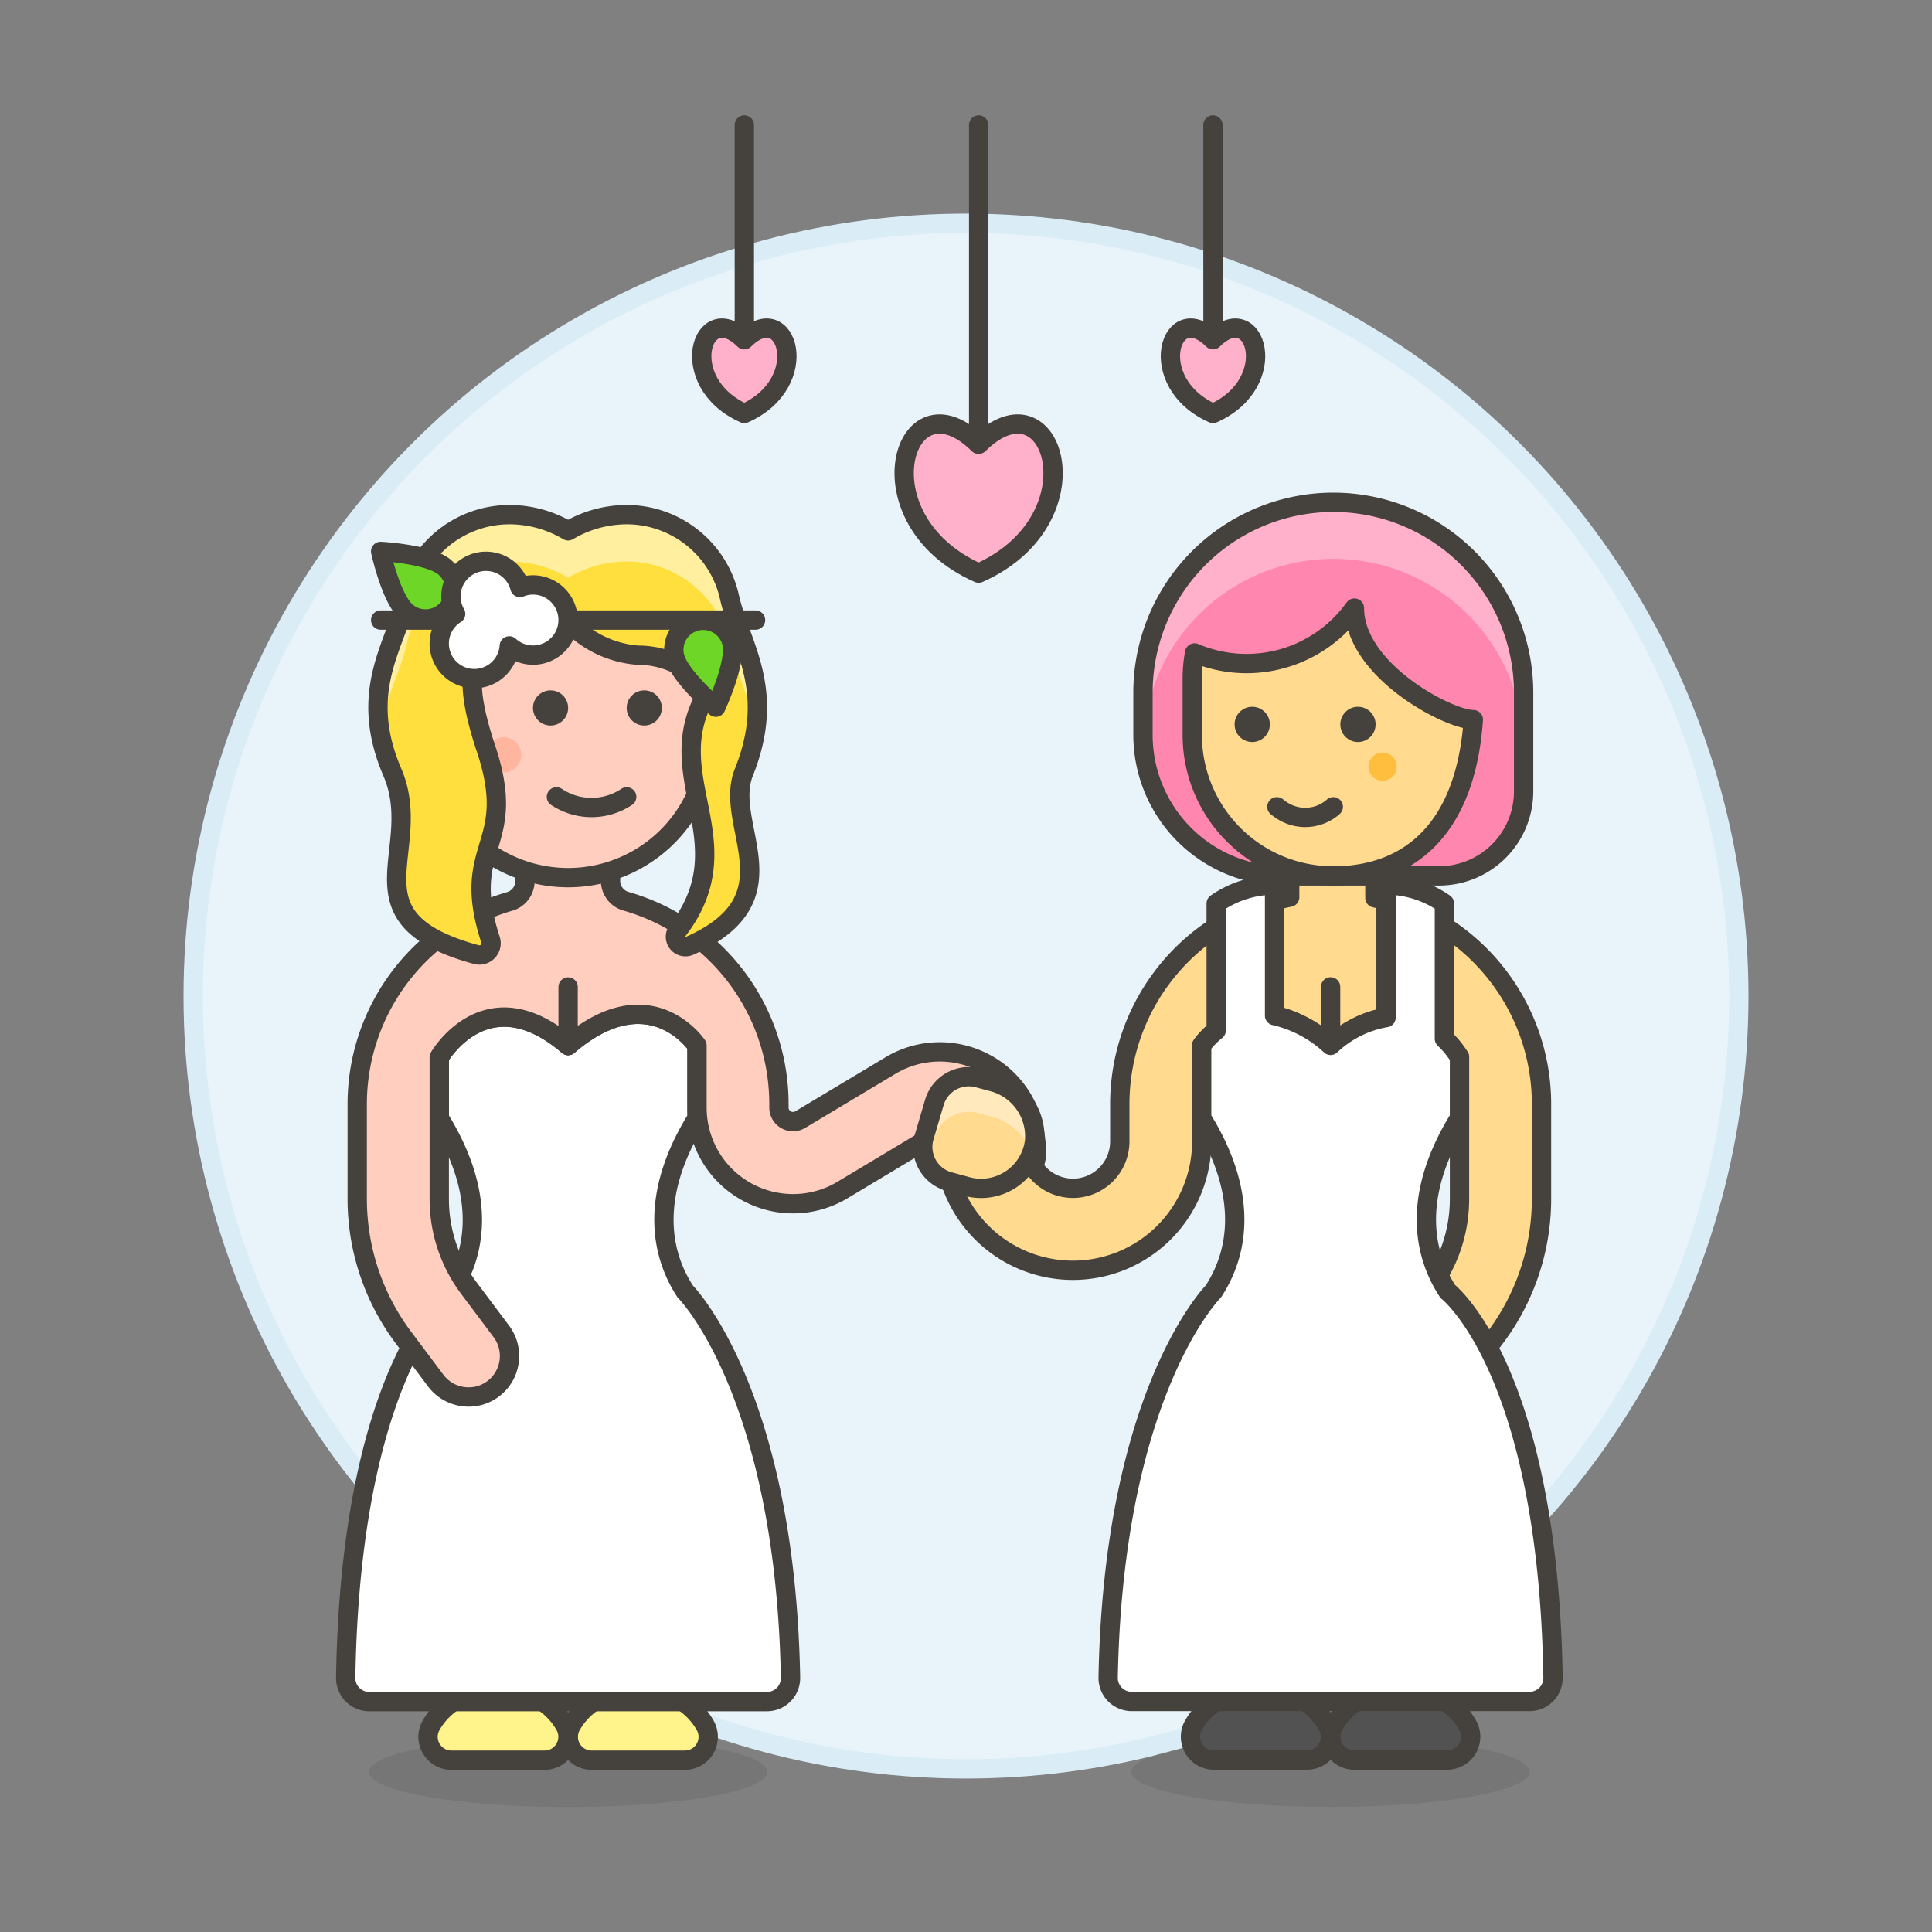 <svg xmlns="http://www.w3.org/2000/svg" viewBox="0 0 100 100"><rect x="0" y="0" width="100" height="100" fill="#808080" stroke="none"/><g class="nc-icon-wrapper"><defs/><circle class="Graphic-Style-2" cx="50" cy="51.557" r="40" fill="#e8f4fa" stroke="#daedf7" stroke-miterlimit="10"/><ellipse class="a" cx="29.409" cy="91.713" rx="10.308" ry="1.819" fill="#45413c" opacity="0.15"/><path class="b" d="M30.635 91.107a1.209 1.209 0 0 1-1.088-1.76 3.638 3.638 0 0 1 3.185-1.879h.607a3.638 3.638 0 0 1 3.185 1.879 1.209 1.209 0 0 1-1.088 1.76z" fill="#fff48c" stroke="#45413c" stroke-linecap="round" stroke-linejoin="round"/><path class="b" d="M23.376 91.107a1.209 1.209 0 0 1-1.087-1.76 3.638 3.638 0 0 1 3.185-1.879h.606a3.638 3.638 0 0 1 3.186 1.879 1.21 1.21 0 0 1-1.088 1.76z" fill="#fff48c" stroke="#45413c" stroke-linecap="round" stroke-linejoin="round"/><path class="c" d="M17.894 86.844a1.218 1.218 0 0 0 1.215 1.231H39.7a1.221 1.221 0 0 0 1.217-1.236c-.275-14.816-5.446-19.987-5.446-19.987-1.119-1.711-2.026-4.73.606-8.975v-3.759s-2.426-3.636-6.67 0c-4.243-3.633-6.67.609-6.67.609v3.153c2.633 4.245 1.725 7.264.606 8.975-.002-.003-5.194 4.035-5.449 19.989z" stroke="#45413c" stroke-linecap="round" stroke-linejoin="round" fill="#fff"/><path class="d" d="M51.8 61.681a2.125 2.125 0 0 0 1.841-2.37l-.063-.51a4.954 4.954 0 0 0-2.758-3.853 4.962 4.962 0 0 0-4.733.206l-4.672 2.8a.713.713 0 0 1-.37.1.726.726 0 0 1-.727-.727v-.177a10.921 10.921 0 0 0-7.916-10.5 1.1 1.1 0 0 1-.8-1.06v-2.548h-4.43v2.561a1.1 1.1 0 0 1-.8 1.058A10.919 10.919 0 0 0 18.49 57.15v4.931a11.963 11.963 0 0 0 2.377 7.131l1.686 2.248a2.132 2.132 0 0 0 1.7.849 2.1 2.1 0 0 0 1.273-.425 2.125 2.125 0 0 0 .424-2.97l-1.685-2.248a7.682 7.682 0 0 1-1.529-4.585v-7.357s2.427-4.241 6.67-.609c4.244-3.632 6.67 0 6.67 0v3.214A4.972 4.972 0 0 0 43.6 61.6l4.666-2.8a.724.724 0 0 1 .7-.032.725.725 0 0 1 .4.562l.064.512a2.1 2.1 0 0 0 2.37 1.843z" stroke="#45413c" stroke-linecap="round" stroke-linejoin="round" fill="#ffcebf"/><path class="e" d="M29.405 51.086v3.032" stroke="#45413c" stroke-linecap="round" stroke-linejoin="round" fill="none"/><g><path class="d" d="M29.405 28.457a7.276 7.276 0 0 0-7.276 7.276v.967a1.485 1.485 0 0 0 .153 2.94 7.277 7.277 0 0 0 14.4-1.486v-2.421a7.276 7.276 0 0 0-7.277-7.276z" stroke="#45413c" stroke-linecap="round" stroke-linejoin="round" fill="#ffcebf"/><circle class="f" cx="28.496" cy="36.643" r=".91" style="" fill="#45413c"/><circle class="f" cx="33.347" cy="36.643" r=".91" style="" fill="#45413c"/><circle class="g" cx="26.07" cy="39.068" r=".91" style="" fill="#ffb59e"/><path class="e" d="M28.8 41.246a3.28 3.28 0 0 0 3.638 0" stroke="#45413c" stroke-linecap="round" stroke-linejoin="round" fill="none"/><path class="h" d="M37.757 30.905a5.457 5.457 0 0 0-5.325-4.268 5.981 5.981 0 0 0-3.027.839 5.98 5.98 0 0 0-3.026-.839 5.458 5.458 0 0 0-5.326 4.268c-.556 2.492-2.562 4.828-.743 9.073 1.733 4.043-2.588 7.537 4.34 9.431a.606.606 0 0 0 .737-.772c-1.62-4.97 1.481-4.749-.226-9.872-1.033-3.1-1.213-5.457 1.212-5.457a3.712 3.712 0 0 0 3.032-1.151 5.47 5.47 0 0 0 3.638 1.757 4.549 4.549 0 0 1 3.639 1.819c-2.744 4.39 1.961 7.786-1.613 12.436a.517.517 0 0 0 .619.789c5.6-2.483 1.713-6.231 2.813-8.98 1.715-4.288-.188-6.578-.744-9.073z" style="" fill="#ffdf3d"/><path class="i" d="M21.053 33.331a5.457 5.457 0 0 1 5.326-4.268 5.97 5.97 0 0 1 3.026.839 5.971 5.971 0 0 1 3.027-.839 5.457 5.457 0 0 1 5.325 4.268c.319 1.428 1.077 2.792 1.346 4.5.465-2.979-.891-4.888-1.346-6.929a5.457 5.457 0 0 0-5.325-4.268 5.981 5.981 0 0 0-3.027.839 5.98 5.98 0 0 0-3.026-.839 5.457 5.457 0 0 0-5.326 4.268c-.454 2.037-1.876 3.972-1.386 6.928.28-1.703 1.069-3.076 1.386-4.499z" style="" fill="#ffef9e"/><path class="e" d="M37.757 30.905a5.457 5.457 0 0 0-5.325-4.268 5.981 5.981 0 0 0-3.027.839 5.98 5.98 0 0 0-3.026-.839 5.458 5.458 0 0 0-5.326 4.268c-.556 2.492-2.562 4.828-.743 9.073 1.733 4.043-2.588 7.537 4.34 9.431a.606.606 0 0 0 .737-.772c-1.62-4.97 1.481-4.749-.226-9.872-1.033-3.1-1.213-5.457 1.212-5.457a3.712 3.712 0 0 0 3.032-1.151 5.47 5.47 0 0 0 3.638 1.757 4.549 4.549 0 0 1 3.639 1.819c-2.744 4.39 1.961 7.786-1.613 12.436a.517.517 0 0 0 .619.789c5.6-2.483 1.713-6.231 2.813-8.98 1.715-4.288-.188-6.578-.744-9.073z" stroke="#45413c" stroke-linecap="round" stroke-linejoin="round" fill="none"/><path class="e" d="M39.107 32.095H19.703" stroke="#45413c" stroke-linecap="round" stroke-linejoin="round" fill="none"/><path class="j" d="M34.912 33.956a1.523 1.523 0 1 1 2.976-.651c.225 1.028-.837 3.3-.837 3.3s-1.914-1.622-2.139-2.649z" stroke="#45413c" stroke-linecap="round" stroke-linejoin="round" fill="#6dd627"/><path class="j" d="M23.011 29.354a1.523 1.523 0 1 1-1.973 2.321c-.8-.681-1.335-3.134-1.335-3.134s2.507.132 3.308.813z" stroke="#45413c" stroke-linecap="round" stroke-linejoin="round" fill="#6dd627"/><path class="c" d="M27.586 30.276a1.81 1.81 0 0 0-.676.133 1.814 1.814 0 1 0-3.326 1.365 1.815 1.815 0 1 0 2.777 1.657 1.816 1.816 0 1 0 1.225-3.155z" stroke="#45413c" stroke-linecap="round" stroke-linejoin="round" fill="#fff"/></g><g><path class="e" d="M50.655 6.468v16.531" stroke="#45413c" stroke-linecap="round" stroke-linejoin="round" fill="none"/><path class="k" d="M50.652 29.666c-6.262-2.779-3.875-10.509 0-6.667 3.875-3.842 6.266 3.886 0 6.667z" stroke="#45413c" stroke-linecap="round" stroke-linejoin="round" fill="#ffb0ca"/><path class="e" d="M38.527 6.468v11.116" stroke="#45413c" stroke-linecap="round" stroke-linejoin="round" fill="none"/><path class="k" d="M38.525 21.4c-3.582-1.59-2.217-6.012 0-3.814 2.217-2.2 3.584 2.221 0 3.814z" stroke="#45413c" stroke-linecap="round" stroke-linejoin="round" fill="#ffb0ca"/><path class="e" d="M62.782 6.468l.003 11.116" stroke="#45413c" stroke-linecap="round" stroke-linejoin="round" fill="none"/><path class="k" d="M62.785 21.4c3.582-1.59 2.217-6.012 0-3.814-2.217-2.2-3.585 2.221 0 3.814z" stroke="#45413c" stroke-linecap="round" stroke-linejoin="round" fill="#ffb0ca"/></g><g><ellipse class="a" cx="68.868" cy="91.707" rx="10.308" ry="1.819" fill="#45413c" opacity="0.15"/><path class="l" d="M67.642 91.1a1.209 1.209 0 0 0 1.088-1.759 3.636 3.636 0 0 0-3.185-1.879h-.607a3.636 3.636 0 0 0-3.185 1.879 1.209 1.209 0 0 0 1.088 1.759z" stroke="#45413c" stroke-linecap="round" stroke-linejoin="round" fill="#525252"/><path class="l" d="M74.9 91.1a1.209 1.209 0 0 0 1.088-1.759 3.637 3.637 0 0 0-3.188-1.878h-.6a3.636 3.636 0 0 0-3.186 1.879A1.209 1.209 0 0 0 70.1 91.1z" stroke="#45413c" stroke-linecap="round" stroke-linejoin="round" fill="#525252"/><path class="m" d="M71.165 46.475V41.21h-4.411v5.229a10.917 10.917 0 0 0-8.794 10.7v1.941a2.426 2.426 0 0 1-4.852 0h-4.245a6.67 6.67 0 1 0 13.34 0v-4.968s2.426-3.635 6.67 0c4.243-3.632 6.67.609 6.67.609v7.357a7.682 7.682 0 0 1-1.529 4.585l-1.685 2.248a2.125 2.125 0 0 0 .424 2.97 2.094 2.094 0 0 0 1.273.425 2.135 2.135 0 0 0 1.7-.849l1.685-2.248a11.963 11.963 0 0 0 2.377-7.131v-4.934a10.916 10.916 0 0 0-8.623-10.669z" stroke="#45413c" stroke-linecap="round" stroke-linejoin="round" fill="#ffda8f"/><path class="e" d="M68.872 51.08v3.032" stroke="#45413c" stroke-linecap="round" stroke-linejoin="round" fill="none"/><path class="c" d="M74.936 66.846c-1.119-1.711-2.027-4.73.606-8.975v-3.153a4.956 4.956 0 0 0-.78-.954v-7a5.3 5.3 0 0 0-3.021-.955v6.86a5.548 5.548 0 0 0-2.869 1.439 6.342 6.342 0 0 0-2.9-1.54V45.81a5.307 5.307 0 0 0-3.022.955v6.569a3.987 3.987 0 0 0-.752.778v3.759c2.632 4.245 1.725 7.264.606 8.975 0 0-5.171 5.171-5.446 19.988a1.22 1.22 0 0 0 1.217 1.235h20.593a1.219 1.219 0 0 0 1.216-1.231c-.256-15.954-5.448-19.992-5.448-19.992z" stroke="#45413c" stroke-linecap="round" stroke-linejoin="round" fill="#fff"/><path class="n" d="M50.051 61.413a2.789 2.789 0 0 0 3.495-2.319 2.917 2.917 0 0 0-2.214-3.111l-.7-.189a1.859 1.859 0 0 0-2.27 1.268l-.525 1.783a1.859 1.859 0 0 0 1.3 2.319z" style="" fill="#ffda8f"/><path class="o" d="M48.366 58.881a1.859 1.859 0 0 1 2.269-1.268l.7.189a3.064 3.064 0 0 1 2.065 1.866 2.812 2.812 0 0 0 .148-.574 2.917 2.917 0 0 0-2.214-3.111l-.7-.189a1.858 1.858 0 0 0-2.269 1.268l-.525 1.783a1.848 1.848 0 0 0 .133 1.369z" style="" fill="#ffe9bd"/><path class="e" d="M50.051 61.413a2.789 2.789 0 0 0 3.495-2.319 2.917 2.917 0 0 0-2.214-3.111l-.7-.189a1.859 1.859 0 0 0-2.27 1.268l-.525 1.783a1.859 1.859 0 0 0 1.3 2.319z" stroke="#45413c" stroke-linecap="round" stroke-linejoin="round" fill="none"/><g><path class="p" d="M59.16 38.042v-2.189A9.852 9.852 0 0 1 69.011 26a9.852 9.852 0 0 1 9.851 9.851v5.108a4.378 4.378 0 0 1-4.378 4.378h-8.027a7.3 7.3 0 0 1-7.297-7.295z" style="" fill="#ff87af"/><path class="q" d="M69.011 26a9.851 9.851 0 0 0-9.851 9.851v2.189c0 .083.022.161.024.244a9.845 9.845 0 0 1 19.678.486v-2.917A9.852 9.852 0 0 0 69.011 26z" style="" fill="#ffb0ca"/><path class="e" d="M59.16 38.042v-2.189A9.852 9.852 0 0 1 69.011 26a9.852 9.852 0 0 1 9.851 9.851v5.108a4.378 4.378 0 0 1-4.378 4.378h-8.027a7.3 7.3 0 0 1-7.297-7.295z" stroke="#45413c" stroke-linecap="round" stroke-linejoin="round" fill="none"/><path class="m" d="M70.105 31.475c0 3.223 4.865 5.775 6.154 5.775-.436 6.124-3.743 8.089-7.248 8.089a7.3 7.3 0 0 1-7.3-7.3v-2.916a7.343 7.343 0 0 1 .122-1.327 6.861 6.861 0 0 0 8.272-2.321z" stroke="#45413c" stroke-linecap="round" stroke-linejoin="round" fill="#ffda8f"/><path class="f" d="M70.288 36.583a.912.912 0 1 0 .912.912.912.912 0 0 0-.912-.912z" style="" fill="#45413c"/><path class="f" d="M64.815 36.583a.912.912 0 1 0 .912.912.912.912 0 0 0-.912-.912z" style="" fill="#45413c"/><path class="r" d="M70.835 39.684a.73.73 0 1 0 .73-.73.73.73 0 0 0-.73.73z" style="" fill="#ffbe3d"/><path class="e" d="M69.011 41.758a2.189 2.189 0 0 1-2.576.242 2.568 2.568 0 0 1-.343-.241" stroke="#45413c" stroke-linecap="round" stroke-linejoin="round" fill="none"/></g></g></g></svg>